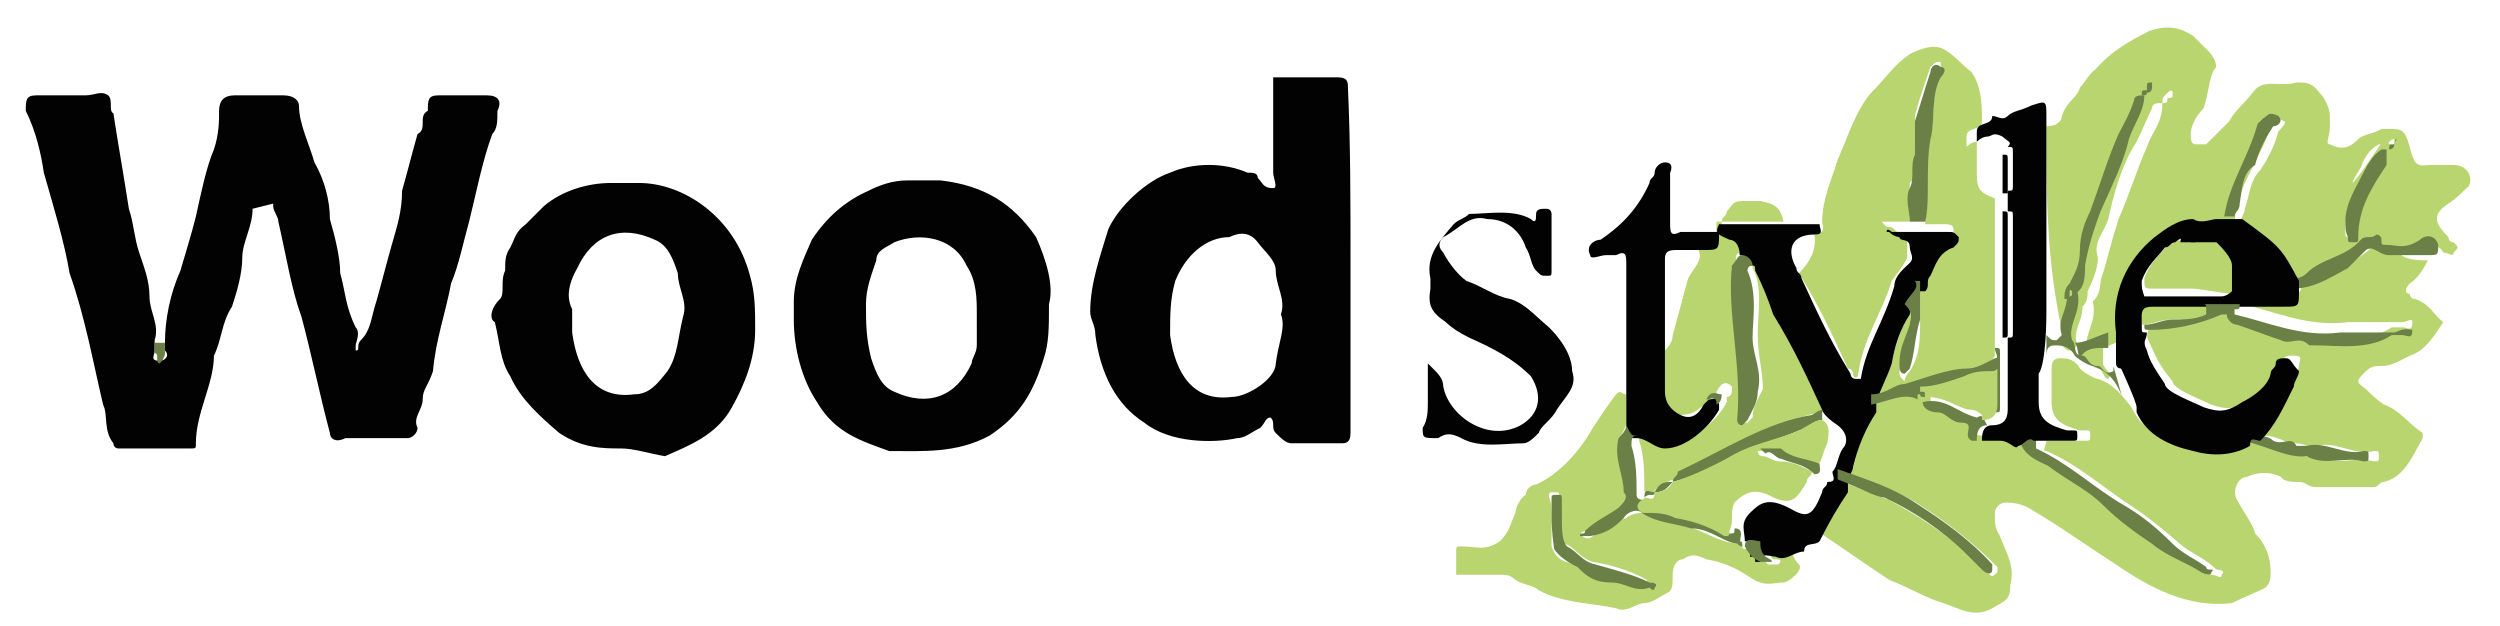 <?xml version="1.0" encoding="utf-8"?>
<!-- Generator: Adobe Illustrator 26.3.1, SVG Export Plug-In . SVG Version: 6.00 Build 0)  -->
<svg version="1.1" id="Layer_1" xmlns="http://www.w3.org/2000/svg" xmlns:xlink="http://www.w3.org/1999/xlink" x="0px" y="0px"
	 viewBox="0 0 97 24.3" style="enable-background:new 0 0 97 24.3;" xml:space="preserve">
<style type="text/css">
	.st0{fill:#B8D570;}
	.st1{fill:#020202;}
	.st2{fill:#6B8047;}
	.st3{fill:none;}
</style>
<g>
	<path class="st0" d="M94.2,10.1c-0.2,0.4-0.4,0.7-0.7,0.9c-0.2,0.2-0.2,0.4,0,0.4c0,0,0,0.2,0.2,0.2c0.6,0.2,0.7,0.6,1.1,0.9
		c-0.4,0.6-0.7,1.1-1.3,1.3c-0.4,0.2-0.7,0.4-1.1,0.4c-0.2,0-0.4,0-0.6,0.2c-0.4,0.4-0.4,0.4,0,0.7c0.2,0.2,0.4,0.4,0.7,0.6
		c0.6,0.2,0.9,0.7,1.5,1.1v0.2c-0.4,0.7-0.7,1.5-1.5,1.7c-0.2,0-0.2,0.2-0.4,0.2c-0.7,0-1.5,0-2.2,0c-0.4,0-0.4-0.2-0.7-0.2
		c-0.2,0-0.6,0-0.7-0.2c-0.4-0.2-0.9-0.2-1.3,0c-0.4,0-0.6,0.6-0.4,0.9c0.2,0.4,0.6,0.9,0.7,1.3c0.4,0.4,0.6,0.9,0.6,1.5
		c0,0.2,0,0.4-0.2,0.6c-0.4,0.2-0.9,0.4-1.3,0.6c-1.7,0.2-3.2-0.6-4.5-1.5c-1.1-0.7-2.2-1.5-3.4-2.2c-0.4-0.2-0.7-0.2-0.9-0.2
		c-0.2,0-0.4,0.2-0.4,0.4c0,0.4,0,0.6,0.2,0.9c0.2,0.6,0.6,1.1,0.4,1.9c0,0.6-0.2,0.6-0.7,0.9c-0.7,0.4-1.3,0-1.9-0.2
		c-0.7-0.2-1.3-0.6-2.1-0.9c-0.9-0.6-1.9-1.3-2.8-1.9c-0.2,0-0.4-0.2-0.4-0.2c0.4-0.6,0.7-1.3,1.1-1.9c0.7,0.4,1.3,0.6,2.1,0.9
		c1.1,0.6,2.2,1.3,3.2,2.2c0.2,0.2,0.4,0.4,0.6,0.6c0.2,0.2,0.2,0.2,0.4,0v-0.2c-0.9-0.9-1.9-1.7-3-2.4c-0.9-0.6-2.1-0.9-3-1.3
		c0-0.2,0.2-0.4,0.2-0.6c0.2-0.7,0.6-1.5,0.9-2.1c0.7,0,1.3-0.4,2.1-0.4c0,0.2,0,0.2,0.2,0.2c0,0.4,0.2,0.4,0.6,0.4
		c0.4,0,0.6,0.4,0.9,0.4c0.6,0,0,0.6,0.4,0.7c0,0,0,0,0.2,0c0.2,0,0.6,0,0.7,0c0.4,0,0.6,0.4,0.7,0.2c0.4,0.6,1.1,0.7,1.5,1.1
		c0.7,0.6,1.5,0.9,2.1,1.5c0.6,0.6,1.3,0.9,1.9,1.5c0.6,0.4,1.1,0.7,1.9,1.1c0.2,0,0.4,0.2,0.4,0c0.2-0.2-0.2-0.2-0.2-0.2
		c-0.4-0.4-0.9-0.6-1.3-0.9c-0.7-0.6-1.3-1.1-1.9-1.5c-1.1-0.7-2.2-1.7-3.4-2.2c-0.2,0,0-0.2,0-0.4c0.6,0,1.1,0,1.5,0
		c0.2,0,0.2,0,0.2-0.2s0-0.2-0.2-0.2c0,0,0,0-0.2,0c-0.7-0.2-1.1-0.4-1.1-1.1c0-0.4,0-0.9,0-1.3s0.2-0.4,0.4-0.4
		c0.4,0,0.6,0.2,0.7,0.4c0.2,0.2,0.6,0.4,0.7,0.4c0.6,0.2,0.9,0.6,1.3,1.1c0.4,0.9,1.3,1.3,2.2,1.5c0.7,0.2,1.5,0.2,2.2-0.2
		c0.9,0.2,1.9,0.7,2.8,0.6l0,0c0.7,0.4,1.5,0,2.2,0.2c0.2,0,0.2,0,0.2-0.2s0-0.2-0.2-0.2c-0.7,0.2-1.5-0.4-2.2-0.2
		c-0.2,0-0.4,0-0.4,0c-0.4-0.2-0.7,0-0.9-0.2c-0.4-0.2-0.7-0.2-0.9-0.2c0.6-0.6,0.9-1.3,1.3-2.1c0-0.2,0.2-0.4,0.2-0.6
		c0-0.2,0.2-0.4-0.2-0.4c-0.2,0-0.4,0-0.4,0.2c0,0.2-0.2,0.2-0.2,0.4c-0.2,0.6-0.7,0.9-1.1,1.1c-0.6,0.4-0.9,0.4-1.5,0.2
		c-0.4-0.2-1.5-0.6-1.5-0.9c-0.6-0.7-0.7-1.1-0.9-1.5c-0.2-0.4,0-0.4,0-0.7c0.9,0,1.7-0.4,2.6-0.7c0,0,0.2,0,0.4,0
		c0,0.2,0.2,0.4,0.4,0.4c0.6,0.2,1.1,0.4,1.7,0.6c0.4,0.2,0.7-0.2,1.1,0.2h0.2c0.9,0,2.1,0.2,3-0.4c0,0,0.2,0,0.4,0
		c0.2,0,0.4,0.2,0.4-0.2c0-0.2-0.2,0-0.4,0c-0.7,0-1.3,0-2.1,0c-1.5,0.2-2.8-0.4-4.1-0.7c0,0,0,0,0-0.2c0.2,0,0.2,0,0.2-0.2
		c0.6,0,0.9,0,1.5,0c0.6,0,0.6,0,0.6-0.6c0.7,0,1.3-0.6,2.1-0.7c0.2-0.2,0.6-0.4,0.7-0.6c0.4-0.4,0.6,0.2,0.9,0.2
		C93.2,10.1,93.8,10.1,94.2,10.1z"/>
	<path class="st0" d="M79.4,4.9c0.4,0,0.6-0.2,0.6-0.4c0.2-0.6,0.6-0.7,0.7-1.1c0.2-0.2,0.4-0.6,0.6-0.7c0.6-0.7,1.3-1.1,2.1-1.5
		c0.6-0.2,1.1-0.2,1.7,0.2c0.2,0.2,0.4,0.4,0.6,0.6c0.2,0.2,0.4,0.6,0.2,0.7c-0.2,0.4-0.2,0.9-0.4,1.5C85.2,4.5,85,4.9,85,5.2
		c0,0.2,0,0.4,0.2,0.4c0.2,0,0.4,0,0.4,0c0.4-0.4,0.6-0.6,0.9-0.9c0.2-0.4,0.6-0.7,0.9-1.1c0.4-0.6,1.1-0.2,1.7-0.4
		c0.4,0,0.6,0,0.9,0.4c0.2,0.2,0.4,0.6,0.4,0.9c0,0.2,0,0.2,0,0.4c0,0.4-0.2,0.7,0,0.7c0.4,0.2,0.7,0.2,1.1-0.2
		c0.2-0.2,0.6-0.2,0.9-0.4c0.2,0,0.2,0,0.2,0c0.6,0,0.7,0,0.9,0.7c0.2,0.9,0.4,0.7,0.9,0.7c0.2,0,0.6,0,0.7,0c0.2,0,0.4,0,0.6,0.2
		c0.2,0.2,0.2,0.6,0,0.7c-0.2,0.2-0.4,0.4-0.7,0.6c-0.6,0.4-0.6,0.7,0,1.3c0,0,0,0.2,0.2,0.2c0.2,0.2,0.2,0.2,0,0.4
		c0,0.2-0.2,0-0.4,0c-0.2-0.4-0.6-0.2-0.7-0.2c-0.4,0.2-0.7,0-1.3,0.2c-0.2,0-0.2,0-0.2-0.2c0-0.2-0.2-0.2-0.2-0.2
		c-0.2,0.2-0.6,0.2-0.6,0.2c-0.6,0.6-1.5,0.7-2.1,1.3c-0.2,0.2-0.4,0.2-0.6,0.2c-0.7-1.3-0.7-1.3-2.2-2.4c0-0.2,0.2-0.4,0.2-0.6
		c0.2-0.6,0.2-1.1,0.6-1.5c0.4-0.6,0.6-1.1,0.7-1.5c0,0,0.4-0.4,0.2-0.4c-0.2-0.2-0.4,0.2-0.6,0.2L88,5.2c-0.4,1.1-1.3,2.2-1.3,3.6
		c-0.2,0-0.6,0.2-0.7,0c-0.2-0.2-0.4,0-0.7,0c-0.6,0-1.1,0.4-1.5,0.7c-1.1,0.9-1.7,2.2-1.5,3.7c-0.4,0.2-0.9,0.4-1.3,0.4
		c-0.2-0.6,0.4-1.1,0.2-1.9c0.4-0.4,0.2-0.7,0.4-1.1c0.2-0.7,0.4-1.5,0.6-2.1c0.4-0.9,0.7-1.9,1.1-2.8c0.2-0.6,0.6-0.9,0.6-1.7
		c0.2,0,0.2,0,0.2-0.4c0-0.2,0,0,0,0v0.2c0.2,0,0.2,0,0.2-0.2c0,0,0-0.2-0.2,0c-0.2,0.2-0.2,0.2-0.2,0.4c-0.2,0-0.4,0-0.4,0.2
		c-0.2,0.4-0.4,0.9-0.6,1.3c-0.6,0.9-0.9,2.1-1.1,3c-0.2,0.6-0.6,0.9-0.4,1.5c0,0.4-0.2,0.9-0.4,1.3c0,0.2,0,0.4-0.2,0.6
		c0,0.6-0.4,0.9-0.2,1.5l-0.2,0.2c-0.2,0-0.2,0-0.4-0.2c0-0.2,0-0.4,0-0.6C79.4,10.1,79.4,7.5,79.4,4.9z M92.9,5.4
		c-0.2,0-0.2,0-1.9,3.2C91,8.8,91,9,91,9c0,0.2,0,0.2,0.2,0.2c0.2,0,0.2,0,0.2-0.2c0-1.1,0.6-2.1,1.1-2.8c0.2-0.2,0-0.2,0-0.4V5.6
		h-0.2c-0.4,0.2-0.6,0.6-0.7,0.9c-0.4,0.6-0.7,1.3,0.9-1.1C92.9,5.8,92.9,5.6,92.9,5.4L92.9,5.4C92.9,5.4,92.9,5.6,92.9,5.4
		C93,5.4,93,5.4,92.9,5.4C93,5.4,93,5.4,92.9,5.4z"/>
	<path class="st1" d="M6.4,13.3c0-0.9,0.2-1.9,0.6-2.8c0.2-0.7,0.4-1.3,0.6-2.1c0.2-0.9,0.4-1.9,0.7-2.6c0.2-0.6,0.2-1.1,0.2-1.5
		s0.2-0.6,0.6-0.6c0.6,0,1.3,0,1.9,0c0.4,0,0.6,0.2,0.6,0.4c0,0.7,0.4,1.5,0.6,2.2c0.4,0.7,0.6,1.5,0.6,2.2c0.2,0.7,0.4,1.5,0.4,2.1
		c0.2,0.7,0.2,1.3,0.6,2.1c0.2,0.2,0,0.6,0,0.7c0,0.2,0,0.2,0,0.2c0.2,0,0-0.2,0.2-0.4c0.4-0.4,0.4-0.9,0.6-1.5
		c0.2-0.7,0.4-1.5,0.6-2.2c0.2-0.7,0.4-1.3,0.4-2.1c0.2-0.7,0.4-1.5,0.6-2.2c0.4-0.2,0-0.7,0.4-0.9c0-0.4,0-0.6,0.4-0.6
		c0.6,0,1.3,0,1.9,0c0.4,0,0.6,0.2,0.4,0.6c0,0.4,0,0.7-0.2,0.9c-0.4,1.1-0.6,2.2-0.9,3.4c-0.2,0.7-0.4,1.7-0.7,2.4
		c-0.2,1.1-0.6,2.2-0.7,3.4c-0.2,0.6-0.4,0.7-0.4,1.1s-0.4,0.7-0.2,1.1c0,0.2-0.2,0.4-0.4,0.4c-0.7,0-1.5,0-2.4,0
		c-0.4,0.2-0.6,0-0.6-0.2c-0.4-1.5-0.7-3-1.1-4.5c-0.4-1.1-0.6-2.4-0.9-3.7c0-0.2-0.2-0.4-0.2-0.6V7.9L9.8,8.1
		c0,0.7-0.4,1.3-0.4,1.9s-0.2,1.3-0.4,1.9c-0.4,0.6-0.4,1.3-0.7,1.9c0,1.1-0.7,2.2-0.7,3.4c0,0.2,0,0.2-0.2,0.2c-0.9,0-1.9,0-2.8,0
		c-0.2,0-0.2-0.2-0.2-0.2C4,16.7,4.2,16.1,4,15.7c-0.4-1.7-0.7-3.4-1.3-5.1C2.5,9.4,2.1,8.1,1.7,6.7C1.6,6,1.4,5.1,1,4.3
		c0-0.4,0-0.6,0.4-0.6c0.6,0,1.1,0,1.9,0c0.4,0,0.6-0.2,0.9,0c0.2,0.2,0,0.6,0.2,0.7c0.2,1.3,0.4,2.4,0.6,3.7
		c0.2,0.6,0.2,1.1,0.4,1.7s0.4,1.1,0.4,1.7c0,0.6,0.4,1.1,0.2,1.7c0,0.2,0,0.2,0,0.4c0,0.2-0.2,0.4,0.2,0.4c0.2,0,0.4-0.2,0.2-0.4
		C6.4,13.5,6.4,13.3,6.4,13.3z M52.4,10.1c0,2.2,0,4.5,0,6.7c0,0.4-0.2,0.4-0.4,0.4c-0.6,0-1.3,0-1.9,0c-0.2,0-0.4-0.2-0.6-0.4
		c-0.2-0.2,0-0.4-0.2-0.6c-0.2,0-0.2,0.2-0.4,0.4c-0.4,0.2-0.6,0.4-0.9,0.4c-0.9,0.2-2.6,0.2-3.6-0.6c-1.1-0.7-1.7-1.9-1.9-3.4
		c0-0.4-0.2-0.6-0.2-0.9c0-1.1,0.4-2.2,0.7-3.2c0.4-0.9,1.5-1.9,2.4-2.2c0.9-0.4,2.1-0.4,3,0c0.2,0,0.4,0,0.4,0.2
		c0.2,0.2,0.2,0.4,0.6,0.4c0.2,0,0-0.4,0-0.6c0-1.3,0-2.4,0-3.7c0,0,0,0,0.4,0c0.7,0,1.3,0,2.1,0c0.4,0,0.4,0.2,0.4,0.4
		C52.4,5.6,52.4,7.9,52.4,10.1z M49.7,12.2c0.2-0.6-0.2-1.1-0.2-1.7c0-0.4-0.4-0.7-0.7-1.1S48.1,9,47.7,9.2c-0.9,0-1.7,0.7-2.1,1.7
		c-0.2,0.7-0.2,1.3-0.2,2.1c0.2,1.5,0.9,2.6,2.4,2.4c0.6,0,1.7-0.7,1.7-1.3C49.6,13.3,49.9,12.7,49.7,12.2z M24.1,17.4
		c-0.7,0-1.5,0-2.4-0.6c-0.7-0.6-1.5-1.3-1.9-2.2c-0.4-0.6-0.4-1.3-0.6-2.1C19,12.4,19,12,19.4,11.6c0.2-0.2,0-0.7,0.2-1.1
		c0-0.4,0-0.6,0.2-0.9c0.2-0.4,0.2-0.6,0.6-0.9c0.2-0.2,0.6-0.6,0.7-0.7c0.7-0.6,1.7-0.9,2.6-0.9c0.4,0,0.7,0,1.1,0
		c1.7,0,3.7,1.3,4.3,3.6c0.2,0.7,0.2,1.3,0.2,2.1c0,1.1-0.4,2.1-0.9,3c-0.6,1.1-1.7,1.5-2.6,1.9C25.2,17.6,24.6,17.4,24.1,17.4z
		 M22.2,12c0,0.4,0,0.6,0,0.9c0.2,1.5,0.9,2.6,2.4,2.4c0.6,0,0.9-0.4,1.3-0.9c0.4-0.6,0.4-1.3,0.6-2.1c0.2-0.6-0.2-1.1-0.2-1.7
		c-0.2-0.6-0.4-1.1-0.9-1.3c-1.3-0.6-2.4-0.2-3,1.1C22,11.1,22,11.6,22.2,12z M40.7,11.8c0,0.9,0,1.5-0.2,2.1
		c-0.4,1.3-0.9,2.2-2.1,3c-1.3,0.7-2.6,0.6-3.9,0.6c-1.1-0.4-2.1-0.7-2.8-1.9c-0.6-0.9-0.9-2.1-0.9-3.2c0-0.2,0-0.6,0-0.7
		c0-0.9,0.4-1.7,0.7-2.4c0.6-0.9,1.3-1.5,2.2-1.9c0.4-0.2,0.9-0.4,1.5-0.4c0.4,0,0.9,0,1.3,0c1.7,0.2,2.8,0.9,3.7,2.2
		C40.6,10.1,40.9,11.1,40.7,11.8z M37.9,12.2c0-0.6,0-1.3-0.4-1.9C37,9.2,35.7,9,34.7,9.4C34.4,9.6,34,9.7,34,10.1
		c-0.2,0.6-0.4,1.1-0.4,1.7c0,0.7,0,1.3,0.2,2.1c0.2,0.6,0.4,1.1,0.9,1.3c1.3,0.6,2.4,0.2,3-1.1c0-0.2,0.2-0.4,0.2-0.7
		C37.9,12.9,37.9,12.6,37.9,12.2z"/>
	<path class="st0" d="M70.7,8.6c0-0.9,0.4-1.7,0.6-2.4c0.4-0.9,0.7-1.9,1.3-2.6c0.6-0.6,0.9-1.1,1.5-1.5c0.4-0.2,0.9-0.4,1.3-0.2
		s0.7,0.6,1.1,0.9c0.4,0.6,0.4,1.3,0.4,1.9c0,0.4-0.6,0.2-0.6,0.6c0,0.2,0,0.4,0,0.4s0.2-0.2,0.4-0.2c0,0.4,0,0.7,0,1.3
		s0.2,0.7,0.7,0.9c0,0.2,0,0.4,0,0.6c0,1.5,0,3.2,0,4.7c0,0.2,0,0.2,0,0.4c0,0.2,0,0.4,0,0.4c-0.2,0.4-0.6,0.6-0.9,0.6
		c-0.9,0.2-1.7,0.4-2.4,0.6c-0.6,0.2-0.9,0.4-1.3,0.4c0.2-0.6,0.4-0.9,0.6-1.5c0.2-0.6,0.4-1.3,0.7-1.9c0.2,0.4,0,0.6,0,0.9
		c-0.2,0.6-0.2,0.9-0.4,1.5c0,0.2,0,0.2,0.2,0.4c0-0.2,0.2-0.4,0.2-0.4c0.4-0.6,0.4-1.3,0.4-1.9c0-0.6,0-0.9,0-1.5
		c0-0.2,0-0.4,0.2-0.6c0.2-0.4,0.4-0.9,0.9-1.1c0.2,0,0.2-0.2,0.2-0.4c0-0.2-0.2-0.2-0.4-0.2s-0.4,0-0.7,0c0-1.1,0-2.2,0.2-3.4
		c0.2-0.7,0-1.7,0.4-2.4V2.4c-0.2,0-0.2,0-0.4,0.2c-0.2,0.6-0.4,1.1-0.6,1.9c0,0.4,0,0.9,0,1.3s0.2,0.9-0.2,1.3c0,0.6,0,1.1,0,1.5
		c-0.4,0-0.6,0-0.9,0H73l0.2,0.2c0.2,0,0.2,0,0.4,0.2c0.2,0.2,0.4,0,0.4,0.4c0,0.2,0,0.4,0,0.6c-0.2,0.4-0.4,0.6-0.6,0.9
		c-0.4,1.3-1.1,2.2-1.3,3.6c0,0.2-0.2,0.2-0.2,0c0,0,0-0.2-0.2-0.2c-0.6-1.3-1.1-2.4-1.9-3.7c0.4-0.4,0.7-0.9,0.6-1.5
		C70.9,9,70.7,8.8,70.7,8.6z"/>
	<path class="st0" d="M69.6,20.8c0,0.4-0.2,0.7,0.2,1.1c0.2,0.2-0.4,0.7-0.6,0.7c-0.4,0-0.7,0.2-1.3-0.2c-0.6-0.4-1.1-0.6-1.7-0.7
		c-0.4-0.2-0.6-0.2-0.9,0c-0.2,0-0.4,0.2-0.4,0.6c0,0.4,0,0.6-0.2,0.7c-0.4,0.2-0.6,0.4-0.9,0.4s-0.7,0.4-1.1,0.2
		c-0.9-0.2-2.1-0.2-3-0.7c-0.2-0.2-0.6-0.2-0.9-0.4c-0.2-0.2-0.4-0.2-0.6-0.2c-0.6,0-1.1,0-1.7,0c0-0.4,0-0.6,0-0.9
		c0-0.2,0-0.2,0.2-0.2c0.6,0,0.9,0.2,1.5-0.2c0.4-0.4,0.4-0.7,0.6-1.1c0-0.2,0.2-0.6,0.4-0.7c0-0.2,0.2-0.4,0.4-0.4
		c0.9-0.4,1.7-1.3,2.2-2.2c0.4-0.6,0.6-0.9,0.9-1.3c0.2-0.2,0.2,0,0.4,0c0,0.4,0,0.7,0,1.1c0,0.2-0.2,0.4-0.2,0.6
		c-0.2,0.7,0.4,1.3,0.2,2.1c0.4,0.2,0,0.4-0.2,0.6c-0.4,0.4-0.9,0.6-1.3,0.9c0,0-0.4,0-0.2,0.2c0,0,0.2,0.2,0.4,0
		c0.4-0.2,0.9-0.6,1.3-0.7c0.2-0.2,0.6-0.2,0.7-0.2c0.6,0.4,1.3,0.4,1.9,0.6c0.6,0.2,1.1,0.6,1.9,0.6c0,0.2,0,0.2,0.2,0.2h0.2
		c0.2,0.2,0.4,0.4,0.6,0.6h0.4c0.2-0.2,0-0.2-0.2-0.2c-0.2-0.2-0.2-0.4-0.2-0.6C68.9,21.2,69.2,20.8,69.6,20.8z M60.2,20.1
		c0,0.4,0,0.7,0,1.1c0.2,0.6,0.6,0.6,0.9,0.7c0.4,0.4,0.7,0.6,1.3,0.6c0.6,0,0.9,0.4,1.5,0.2h0.2c0-0.2-0.2,0-0.2-0.2
		c-0.7-0.4-1.5-0.6-2.1-0.7c-0.6-0.2-0.7-0.6-1.1-0.7c-0.2-0.2-0.4-0.7-0.2-1.1c0-0.2,0-0.4,0-0.7c0-0.2,0-0.2-0.2-0.2
		s-0.2,0-0.2,0.2C60.2,19.5,60.2,19.7,60.2,20.1z"/>
	<path class="st0" d="M66.6,8.6h0.2c0,0.4,0.2,0.6,0.4,0.6s0.4,0.4,0.4,0.6c-0.4,0-0.2,0.4-0.2,0.4c-0.2,2.1,0.4,4.1,0.2,6
		c0,0.2,0,0.2,0.2,0.2l0.2-0.2c0-0.4,0.2-0.7,0.4-1.1c0-0.7-0.2-1.3-0.2-2.1c0-0.9,0.2-1.9-0.2-2.6c0-0.2,0-0.2,0.2-0.2
		c0.2,0,0.2,0,0.2,0.2c0.2,0.6,0.6,1.1,0.7,1.7c0.6,1.3,1.1,2.4,1.9,3.7c-0.2,0-0.2,0.2-0.4,0.2c-1.9,0.4-3.6,1.5-5.1,2.2
		c-0.2,0-0.2,0.2-0.2,0.4c-0.4,0-0.7,0-0.7,0.4c-0.2,0-0.4-0.2-0.4,0.2c-0.2,0-0.4,0-0.4-0.2c0-0.6,0-1.3-0.2-1.9
		c0-0.2,0-0.4,0.2-0.4c0.4,0.2,0.6,0.4,1.1,0.4c0.7,0,1.7-0.7,2.1-1.5c0,0,0,0,0-0.2c0.2,0,0.2-0.2,0.2-0.4
		c-0.2-0.2-0.4-0.2-0.6,0.2c0,0.2,0,0.2-0.2,0.2c-0.6,0.7-0.9,0.7-1.3,0.7c-0.4-0.2-0.6-0.4-0.6-0.9c0-0.6,0-0.9,0-1.5
		c0.2-0.2,0.4-0.4,0.4-0.7c0.2-0.7,0.4-1.5,0.6-2.2c0.2-0.4,0.6-0.7,0.4-1.1C66.6,9.4,66.6,9.4,66.6,8.6z"/>
	<path class="st1" d="M70.7,15.9c-0.6-1.3-1.1-2.4-1.9-3.7c-0.2-0.6-0.4-1.1-0.7-1.7c0-0.2,0-0.2-0.2-0.2c0-0.2-0.2-0.4-0.4-0.4
		c0-0.4-0.2-0.6-0.4-0.6c-0.4-0.2-0.6-0.2-0.4-0.6c0.7,0,1.5,0,2.4,0c0.6,0,1.1,0,1.5,0c0,0.2,0.2,0.4-0.2,0.4
		c-0.9,0-1.1,0.6-0.7,1.3c0,0.2,0.2,0.2,0.2,0.4c0.6,1.3,1.1,2.4,1.9,3.7c0,0,0,0.2,0.2,0.2h0.2c0.2-1.3,0.9-2.2,1.3-3.6
		c0-0.4,0.4-0.7,0.6-0.9c0.2-0.2,0-0.4,0-0.6c0-0.4-0.4-0.2-0.4-0.4c0,0-0.2,0-0.4-0.2L73.2,9c0-0.2,0.2,0,0.2,0c0.4,0,0.6,0,0.9,0
		c0.2,0,0.4,0,0.6,0c0.2,0,0.4,0,0.7,0c0.2,0,0.2,0,0.4,0.2c0,0.2,0,0.2-0.2,0.4c-0.6,0.2-0.7,0.7-0.9,1.1c-0.2,0.2,0,0.4-0.2,0.6
		h-0.2c0,0.4-0.4,0.6-0.4,0.9c-0.4,0.6-0.6,1.3-0.7,1.9c-0.2,0.6-0.4,0.9-0.6,1.5c0,0.2,0,0.2,0,0.4c-0.4,0.6-0.7,1.3-0.9,2.1
		c0,0.2-0.2,0.4-0.2,0.6s0,0.2,0,0.4c-0.4,0.6-0.7,1.1-1.1,1.9c-0.2,0.2-0.6,0-0.6,0.4c-0.4,0-0.7,0.4-1.1,0.2
		c-0.2,0-0.6-0.2-0.6,0.2h-0.2c0-0.2,0-0.2-0.2-0.2c0-0.2,0.2-0.6-0.2-0.6c0-0.4-0.2-0.7,0.2-1.1c0.4-0.4,0.7-0.6,1.5-0.2
		c0.7,0.4,0.9,0.4,1.3-0.6c0-0.2,0.2-0.2,0.2-0.4c0.4,0,0.2-0.2,0.2-0.4c0.2-0.2,0.2-0.6,0.4-0.9c0.2-0.2,0.2-0.6-0.2-0.9
		C70.7,16.1,70.7,15.9,70.7,15.9z"/>
	<path class="st1" d="M55.4,15.6c0-0.4,0-0.9,0-1.3v-0.2c0,0,0,0,0.2,0.2c0.2,0.2,0.4,0.4,0.4,0.7c0.2,1.1,1.7,2.2,3,1.5
		c0.7-0.4,0.9-1.1,0.4-1.9c-0.7-0.7-1.5-1.1-2.4-1.5c-0.4-0.2-0.7-0.4-0.9-0.6c-0.6-0.4-0.7-0.7-0.6-1.3c0-0.2,0-0.2,0-0.4
		c-0.2-0.9,0.4-1.5,0.9-2.1c0.2-0.2,0.4-0.2,0.6-0.4c0.7,0,1.7-0.2,2.4,0.2c0.2,0.2,0.2,0,0.2-0.2c0-0.2,0.2-0.2,0.4-0.2
		s0.2,0.2,0.2,0.2c0,0.7,0,1.5,0,2.2c0,0.2,0,0.2-0.2,0.2s-0.2,0-0.4-0.2c-0.2-0.2-0.2-0.6-0.4-0.9c-0.2-0.6-0.7-1.1-1.5-1.1
		c-0.7-0.2-1.1,0.4-1.7,0.7c-0.2,0.2-0.2,0.4,0,0.6c0.2,0.4,0.6,0.9,0.9,1.1c0.6,0.2,1.1,0.6,1.7,0.7c0.6,0.2,0.9,0.6,1.5,1.1
		c0.7,0.7,0.9,1.3,0.9,1.7c0.2,0.6-0.2,0.9-0.6,1.5c-0.2,0.4-0.6,0.6-0.7,0.9c-0.2,0.2-0.4,0.4-0.6,0.4c-0.7,0-1.7,0.2-2.4-0.2
		c-0.4-0.2-0.6-0.2-0.9,0c-0.6,0-0.6,0-0.6-0.4C55.4,16.3,55.4,15.9,55.4,15.6z"/>
	<path class="st1" d="M64.6,13.7c0,0.6,0,0.9,0,1.5c0,0.4,0.2,0.7,0.6,0.9s0.7,0,0.9-0.4l0.2-0.2c0.2,0,0.4-0.2,0.4,0.2
		c0,0,0,0,0,0.2c-0.4,0.7-1.3,1.5-2.1,1.5c-0.4,0-0.7-0.4-1.1-0.4c-0.4,0-0.4,0-0.4-0.4c0-0.4,0-0.7,0-1.1c0-1.7,0-3.6,0-5.2
		c0-0.4,0-0.6-0.4-0.4c-0.2,0-0.2,0-0.4,0c-0.2,0-0.6,0.2-0.6,0c-0.2-0.4,0.2-0.6,0.4-0.6c0.9-0.6,1.5-1.3,1.9-2.2
		c0-0.2,0.2-0.2,0.2-0.4c0-0.2,0.2-0.4,0.4-0.4c0.4,0,0.2,0.4,0.2,0.4c0,0.6,0,1.3,0,1.9c0,0.4,0,0.6,0.4,0.4c0.6,0,1.1,0,1.5,0
		c0,0.7,0,0.7-0.6,0.7c-0.4,0-0.7,0-1.1,0c-0.4,0-0.4,0.2-0.4,0.4C64.6,11.1,64.6,12.4,64.6,13.7z"/>
	<path class="st2" d="M88.9,11.2c0-0.2,0-0.2,0-0.4c0.2,0,0.4,0,0.6-0.2c0.6-0.6,1.5-0.6,2.1-1.3c0.2-0.2,0.4,0,0.6-0.2
		c0,0,0.2,0,0.2,0.2c0,0.2,0,0.2,0.2,0.2c0.4,0,0.7,0.2,1.3-0.2c0.2-0.2,0.6-0.2,0.7,0.2c0,0.4,0,0.4-0.4,0.4c-0.6,0-1.1,0-1.5,0
		s-0.6-0.4-0.9-0.2c-0.4,0.4-0.6,0.6-0.7,0.7C90.2,10.9,89.7,11.2,88.9,11.2z"/>
	<path class="st0" d="M69.2,8.6c-0.7,0-1.5,0-2.4,0c0-0.2,0.2-0.2,0.2-0.4c0.2-0.2,0.2-0.4,0.6-0.4c0.2,0,0.6,0,0.7,0
		C68.9,7.9,69.1,8.1,69.2,8.6z"/>
	<path class="st2" d="M6.4,13.3c0,0.2,0,0.2,0,0.4c0,0.2-0.2,0.4-0.2,0.4c-0.2,0,0-0.4-0.2-0.4c0,0,0-0.2,0-0.4
		C6.1,13.3,6.2,13.3,6.4,13.3z"/>
	<path class="st2" d="M78.4,17.2c0.2,0,0.4-0.4,0.6-0.2c0,0.2,0,0.4,0,0.4c1.3,0.6,2.2,1.5,3.4,2.2c0.7,0.4,1.3,0.9,1.9,1.5
		c0.4,0.4,0.9,0.6,1.3,0.9c0,0.2,0.4,0,0.2,0.2c0,0.2-0.4,0-0.4,0c-0.6-0.4-1.3-0.6-1.9-1.1c-0.6-0.4-1.3-0.9-1.9-1.5
		c-0.6-0.6-1.3-0.9-2.1-1.5C79.4,18,78.6,17.8,78.4,17.2z"/>
	<path class="st2" d="M71.3,18.6c0-0.2,0-0.2,0-0.4c1.1,0.4,2.1,0.7,3,1.3c1.1,0.7,2.2,1.5,3,2.4v0.2c0,0.2-0.2,0.2-0.4,0
		c-0.2-0.2-0.4-0.4-0.6-0.6c-0.9-0.9-2.1-1.7-3.2-2.2C72.8,19.3,72.1,18.9,71.3,18.6z"/>
	<path class="st2" d="M72.6,15.7c0-0.2,0-0.2,0-0.4c0.6,0,0.9-0.4,1.3-0.4c0.7-0.2,1.7-0.6,2.4-0.6c0.4,0,0.7-0.2,1.1-0.4
		c0.2,0,0-0.2,0-0.4c0.2,0,0.2,0,0.2,0.2c0,0.7,0,1.3,0,2.1c0,0.2,0,0.2-0.2,0.2c0-0.4,0-0.9,0-1.3s-0.2-0.2-0.2,0
		c-0.4,0-0.7,0.2-1.1,0.2c-0.6,0.2-1.1,0.4-1.7,0.4v0.2C73.9,15.2,73.2,15.6,72.6,15.7z"/>
	<path class="st2" d="M86.9,17.1c0-0.4,0.2-0.2,0.4-0.2c0.4,0,0.7,0,0.9,0.2c0.4,0.2,0.7-0.2,0.9,0.2c0.2,0,0.4,0,0.4,0
		c0.7-0.2,1.5,0.4,2.2,0.2c0.2,0,0.2,0,0.2,0.2c0,0.2,0,0.2-0.2,0.2c-0.7-0.2-1.5,0.2-2.2-0.2l0,0C88.7,17.8,87.8,17.2,86.9,17.1z"
		/>
	<path class="st2" d="M77.1,16.5c-0.4,0-0.4,0.4-0.4,0.6c0,0,0,0-0.2,0c-0.4-0.2,0.2-0.7-0.4-0.7c-0.4,0-0.6-0.4-0.9-0.4
		c-0.4,0-0.6-0.2-0.6-0.4c0.9-0.2,1.3,0.4,2.1,0.6C76.9,16.1,76.9,16.1,77.1,16.5C77.1,16.3,77.1,16.3,77.1,16.5z"/>
	<path class="st2" d="M74.7,15.4c-0.2,0-0.2,0-0.2-0.2C74.7,15.2,74.7,15.4,74.7,15.4z"/>
	<path class="st2" d="M80.5,11.4L80.5,11.4c-0.2-0.2-0.2-0.2-0.2,0c0,0.2,0,0.2-0.2,0.2c0-0.2,0-0.4,0.2-0.6
		c0.2-0.4,0.4-0.7,0.4-1.3s0.2-1.1,0.4-1.5c0.4-1.1,0.7-2.1,1.1-3c0.2-0.4,0.4-0.7,0.6-1.3c0-0.2,0.2-0.2,0.4-0.2
		c0,0.6-0.4,1.1-0.6,1.7c-0.2,0.9-0.7,1.9-1.1,2.8C81.2,9,81,9.7,80.9,10.3C80.9,10.7,80.9,11.2,80.5,11.4z"/>
	<path class="st2" d="M86.7,8.4c-0.2,0-0.2,0-0.4,0c0.2-1.3,0.9-2.2,1.3-3.6l0.2-0.2C88,4.5,88,4.3,88.4,4.5c0.2,0.2,0,0.4-0.2,0.4
		c-0.4,0.6-0.6,1.1-0.7,1.5C87,6.7,87,7.3,86.9,7.9C86.9,8.2,86.7,8.2,86.7,8.4z"/>
	<path class="st2" d="M91,8.6c0-0.7,0.4-1.3,0.7-1.9c0.2-0.4,0.4-0.7,0.7-0.9h0.2V6c0,0.2,0,0.2,0,0.4c-0.6,0.9-1.1,1.7-1.1,2.8
		c0,0.2,0,0.2-0.2,0.2c-0.2,0-0.2,0-0.2-0.2C91,9,91,8.8,91,8.6z"/>
	<path class="st2" d="M81.8,12.9c0,0.2,0,0.4,0,0.6c-0.4,0-0.7,0-0.9,0.4c-0.4,0-0.2-0.4-0.4-0.6C80.9,13.3,81.2,13.1,81.8,12.9z"/>
	<path class="st2" d="M83.5,3.2v0.2c0,0,0,0.2-0.2,0.2V3.4C83.3,3.2,83.3,3.2,83.5,3.2z"/>
	<path class="st2" d="M92.7,5.8c0-0.2,0-0.2,0.2-0.2C92.9,5.6,92.9,5.8,92.7,5.8z"/>
	<path class="st2" d="M93,5.4L93,5.4L93,5.4C92.9,5.6,92.9,5.4,93,5.4C92.9,5.4,92.9,5.4,93,5.4z"/>
	<path class="st2" d="M83.1,3.7c0-0.2,0-0.2,0.2-0.2C83.3,3.7,83.3,3.7,83.1,3.7z"/>
	<path class="st2" d="M74.7,8.6c-0.4,0-0.2,0-0.6,0c0-0.4-0.2-0.9,0-1.3s0-0.9,0.2-1.3c0-0.4,0-0.9,0-1.3c0.2-0.6,0.4-1.3,0.6-1.9
		c0-0.2,0.2-0.4,0.4-0.2c0.2,0,0.2,0.2,0,0.4c-0.4,0.7-0.2,1.7-0.4,2.4C74.7,6.6,74.9,7.7,74.7,8.6z"/>
	<path class="st2" d="M73.9,11.8c0.2-0.4,0.6-0.6,0.4-0.9h0.2c0,0.6,0,0.9,0,1.5c-0.2,0.6-0.2,1.3-0.4,1.9l-0.2,0.2
		c-0.2,0-0.2-0.2-0.2-0.4c0-0.6,0.2-0.9,0.4-1.5C74.1,12.4,74.3,12.2,73.9,11.8z"/>
	<path class="st1" d="M77.7,8.2c0.2,0,0.2,0,0.2,0.2c0,1.5,0,3,0,4.5c0,0.2,0,0.2-0.2,0.2C77.7,11.4,77.7,9.9,77.7,8.2z"/>
	<path class="st0" d="M85.2,9.4c0.4,0,0.7-0.4,0.9-0.2c0.2,0.4,0.9,1.1,0.7,1.5c-0.2,0.2,0.4,0.7-0.2,0.7c-0.2,0-1.3-0.2-1.5-0.2
		c-0.6,0-0.9,0-1.5,0c-0.4,0-0.4,0-0.4-0.4c0.2-0.6,0.6-0.9,0.9-1.3c0.2,0,0.2-0.2,0.4-0.2C84.6,9.4,85,9.4,85.2,9.4z"/>
	<path class="st0" d="M74.7,15.4c0-0.2,0-0.2-0.2-0.2V15c0.6,0,1.1-0.2,1.7-0.4c0.4-0.2,0.7-0.2,1.1-0.2c0.2,0,0.2-0.2,0.2,0
		c0,0.4,0,0.9,0,1.3c0,0.4-0.2,0.6-0.6,0.6v-0.2c0,0-0.2-0.2-0.4-0.2C76,15.9,75.6,15.4,74.7,15.4z"/>
	<path class="st0" d="M85.7,12C85.7,12.2,85.7,12.2,85.7,12c-0.6,0.4-1.1,0.4-1.5,0.4s-0.7,0.2-1.1,0.2c0-0.2,0-0.2,0-0.4
		c0-0.2,0-0.4,0.4-0.4c0.7,0,1.3,0,2.1,0C85.5,11.8,85.7,11.8,85.7,12z"/>
	<path class="st0" d="M80.7,13.9c0.2-0.4,0.6-0.4,0.9-0.4c0,0.2,0,0.4,0,0.6c0,0.2,0.4,0.4,0.2,0.6c-0.2,0-0.2-0.4-0.4-0.4
		C81,14.2,81,13.9,80.7,13.9z"/>
	<path class="st1" d="M77.7,7.5c0-0.6,0-1.1,0-1.5c0.2,0,0.2,0,0.2,0.2c0,0.4,0,0.9,0,1.3C77.9,7.5,77.9,7.5,77.7,7.5z"/>
	<path class="st1" d="M85.2,9.4c-0.2,0-0.4,0-0.6,0C84.6,9,85,9,85.2,9.4z"/>
	<path class="st2" d="M63.1,16.5c0.2,0.4,0.2,0.4,0.4,0.4c-0.2,0-0.2,0.2-0.2,0.4c0.2,0.6,0.2,1.3,0.2,1.9c0,0.2,0.2,0.2,0.4,0.2
		c0.2,0.2-0.6,0.4,0,0.4c0.4,0,0.7,0,1.3,0.2c0.7,0.2,1.3,0.4,1.9,0.7c0.2,0,0.2,0,0.2-0.2c0.4,0,0.2,0.4,0.2,0.6
		c-0.6,0-1.1-0.6-1.9-0.6c-0.6-0.2-1.3-0.2-1.9-0.6c-0.2-0.2-0.6,0-0.7,0.2c-0.4,0.4-0.7,0.6-1.3,0.7h-0.4c0-0.2,0.2,0,0.2-0.2
		c0.4-0.4,0.9-0.6,1.3-0.9c0.2-0.2,0.4-0.4,0.2-0.6c0-0.7-0.4-1.3-0.2-2.1C62.9,16.9,63.1,16.7,63.1,16.5z"/>
	<path class="st2" d="M60.2,20.1c0-0.4,0-0.6,0-0.7c0-0.2,0-0.2,0.2-0.2s0.2,0,0.2,0.2s0,0.4,0,0.7c0,0.4,0,0.9,0.2,1.1
		c0.4,0.2,0.6,0.6,1.1,0.7c0.7,0.2,1.5,0.4,2.1,0.7c0,0,0.4,0,0.2,0.2c0,0.2-0.2,0-0.2,0c-0.6,0.2-0.9-0.2-1.5-0.2
		c-0.6,0-0.9-0.2-1.3-0.6c-0.4-0.2-0.7-0.4-0.9-0.7C60.2,20.6,60.2,20.2,60.2,20.1z"/>
	<path class="st2" d="M67.7,21.2c0-0.4,0.4-0.2,0.6-0.2c0,0.2,0,0.4,0.2,0.6c0,0,0.4,0.2,0.2,0.2c0,0-0.2,0-0.4,0
		C68.1,21.7,67.9,21.6,67.7,21.2z"/>
	<path class="st2" d="M67.4,21c0.2,0,0.2,0,0.2,0.2C67.6,21.2,67.4,21.2,67.4,21z"/>
	<path class="st2" d="M67.6,9.9c0.2,0,0.4,0.2,0.4,0.4c-0.2,0-0.2,0.2-0.2,0.2c0.4,0.9,0.2,1.9,0.2,2.6s0.4,1.3,0.2,2.1
		c0,0.4-0.2,0.7-0.4,1.1l-0.2,0.2c-0.2,0-0.2-0.2-0.2-0.2c0.2-2.1-0.4-4.1-0.2-6C67.4,10.1,67.4,9.9,67.6,9.9z"/>
	<path class="st2" d="M70.7,15.9c0,0.2,0,0.2,0,0.4c-0.4,0-0.6,0.4-0.9,0.4c-0.9,0.4-1.9,0.6-2.8,1.1c-0.7,0.4-1.3,0.7-2.1,0.9
		c0-0.2,0.2-0.2,0.2-0.4c1.9-0.9,3.4-1.9,5.2-2.2C70.6,15.9,70.7,15.9,70.7,15.9z"/>
	<path class="st2" d="M64.2,19.1c0.2-0.4,0.4-0.4,0.7-0.4C64.7,18.9,64.6,19.1,64.2,19.1z"/>
	<path class="st2" d="M66.6,15.7c0-0.4-0.2-0.2-0.4-0.2c0.2-0.4,0.4-0.2,0.6-0.2C66.8,15.4,66.8,15.6,66.6,15.7z"/>
	<path class="st2" d="M63.8,19.3c0-0.4,0.2-0.2,0.4-0.2C64.2,19.3,64,19.1,63.8,19.3z"/>
	<path class="st0" d="M63.8,19.3c0.2,0,0.4,0.2,0.4-0.2c0.4,0,0.6-0.2,0.7-0.4c0.7-0.2,1.5-0.6,2.1-0.9c0.9-0.6,1.9-0.7,2.8-1.1
		c0.4-0.2,0.6-0.4,0.9-0.4c0.4,0.2,0.2,0.7,0.2,0.9c-0.2,0.4-0.2,0.7-0.4,0.9c-0.6-0.4-1.1-0.2-1.5-0.6c-0.2,0-0.4,0-0.6,0h-0.2
		c0,0,0,0.2,0.2,0.2c0.2,0,0.4,0.2,0.6,0.2c0.6,0,0.9,0.2,1.3,0.4c0,0.2-0.2,0.2-0.2,0.4c-0.4,0.7-0.6,0.9-1.3,0.6
		c-0.7-0.4-1.1-0.2-1.5,0.2c-0.2,0.4,0,0.7-0.2,1.1c0,0.2,0,0.2-0.2,0.2c-0.6-0.4-1.3-0.6-1.9-0.7c-0.4-0.2-0.7-0.2-1.3-0.2
		C63.2,19.5,64,19.3,63.8,19.3z"/>
	<path class="st2" d="M70.4,18.4C70,18,69.6,18,69.1,17.8c-0.2,0-0.4-0.4-0.6-0.2c0,0,0,0-0.2-0.2h0.2c0.2,0,0.4,0,0.6,0
		c0.4,0.4,1.1,0.4,1.5,0.6C70.6,18.2,70.7,18.4,70.4,18.4z"/>
	<path class="st1" d="M79.4,12.2L79.4,12.2c0-2.4,0-4.9,0-7.3c0-0.2,0-0.2,0-0.4c0-0.6,0-0.6-0.6-0.4c-0.4,0.2-0.7,0.2-0.9,0.4
		c-0.2,0.2-0.4,0-0.6,0c0,0.4-0.6,0.2-0.6,0.6c0,0.2,0,0.4,0,0.4s0.2-0.2,0.4-0.2c0.2,0,0.2-0.2,0.6,0c0.2,0.2,0.4,0.2,0.2,0.4
		c0.2,0,0.2,0,0.2,0.2c0,0.4,0,0.9,0,1.3c0,0.2,0,0.2-0.2,0.2v0.2c0,0.2,0,0.4,0,0.6c0.2,0,0.2,0,0.2,0.2c0,1.5,0,3,0,4.5
		c0,0.2,0,0.2-0.2,0.2c0,0.2,0,0.2,0,0.4c0,0.6,0,1.7,0,2.4c0,0.4-0.2,0.6-0.6,0.6c-0.4,0-0.4,0.4-0.4,0.6c0.2,0,0.6,0,0.7,0
		c0.4,0,0.6,0.4,0.7,0.2c0.2,0,0.4-0.4,0.6-0.2c0.6,0,1.1,0,1.5,0c0.2,0,0.2,0,0.2-0.2c0-0.2,0-0.2-0.2-0.2c0,0,0,0-0.2,0
		c-0.7-0.2-1.1-0.4-1.1-1.1c0-0.4,0-0.7,0-1.1l0,0C79.4,14.1,79.4,12.2,79.4,12.2z"/>
	<path class="st2" d="M82,14.2L82,14.2v0.2c-0.4,0.2-0.4-0.2-0.6-0.2c-0.4,0-0.4-0.4-0.6-0.4c-0.4,0-0.2-0.4-0.4-0.6
		c-0.2-0.6,0.4-1.1,0.2-1.9v-0.2c-0.2,0-0.2,0-0.2,0.2c0,0.2,0,0.2-0.2,0.2c0,0.6-0.4,0.9-0.2,1.5l-0.2,0.2c-0.2,0-0.2,0-0.4-0.2
		c0-0.2,0-0.4,0-0.6s0-0.4,0-0.6l0,0c0,0,0,1.9,0,2.2l0,0v-0.2c0-0.4,0.2-0.4,0.4-0.4c0.4,0,0.6,0.2,0.7,0.4
		c0.2,0.2,0.6,0.4,0.7,0.4c0.6,0.2,0.9,0.6,1.1,1.1l0,0C82.4,15.6,82,14.2,82,14.2z"/>
	<g>
		<path class="st3" d="M83.5,11.2c0.6,0,0.9,0,1.5,0c0.2,0,0.4,0,0.6,0c0.4,0,0.7,0,0.9,0l0,0l0,0c0.2,0,0.4-0.2,0.4-0.2
			c0-0.2,0-0.2,0-0.4c0,0,0,0,0-0.2v-0.2c0,0,0,0,0-0.2l0,0c-0.2-0.4-0.4-0.7-0.6-0.9c-0.2,0-0.2,0-0.4,0c-0.2,0-0.4,0-0.6,0
			C85.2,9,85,9,84.8,9.2c-0.2,0-0.4,0.2-0.4,0.2c-0.6,0.4-0.9,0.7-0.9,1.3C83.1,11.2,83.1,11.2,83.5,11.2z"/>
		<path class="st1" d="M88.7,13.9c-0.2,0-0.4,0-0.4,0.2c0,0.2-0.2,0.2-0.2,0.4C88,15,87.4,15.4,87,15.6c-0.6,0.4-0.9,0.4-1.5,0.2
			c-0.4-0.2-1.5-0.6-1.5-0.9c-0.4-0.6-0.6-0.9-0.7-1.3c-0.2-0.4,0-0.4,0-0.7c-0.2,0-0.2,0-0.2-0.2c0-0.2,0-0.2,0-0.4
			c0-0.2,0-0.4,0.4-0.4c0.7,0,1.3,0,2.1,0c0.2,0,1.3,0,1.5,0c0.6,0,0.9,0,1.5,0c0.6,0,0.6,0,0.6-0.6c0-0.2,0-0.2,0-0.4
			c-0.7-1.3-0.7-1.3-2.2-2.4c-0.2,0-0.2,0-0.4,0c-0.2,0-0.2,0-0.6,0c-0.2,0-0.6,0.2-0.9,0c-0.6,0-1.1,0.4-1.5,0.7
			c-1.1,0.9-1.7,2.2-1.5,3.7c0,0.2,0,0.4,0,0.6s0,0.4,0,0.6c0,0.2,0.2,0.2,0.2,0.2l0,0c0,0,0.6,1.3,0.6,1.5l0,0c0,0,0,0,0,0.2
			c0.4,0.9,1.3,1.3,2.2,1.5c0.7,0.2,1.5,0.2,2.2-0.2c0-0.4,0.2-0.2,0.4-0.2c0.6-0.6,0.9-1.3,1.3-2.1c0-0.2,0.2-0.4,0.2-0.6
			C88.9,14.1,88.9,13.9,88.7,13.9z M83.1,10.9c0.2-0.6,0.6-0.9,0.9-1.3c0.2,0,0.2-0.2,0.4-0.2c0.2-0.2,0.4-0.2,0.6,0
			c0.2,0,0.4,0,0.6,0c0.2,0,0.2,0,0.4,0c0.2,0.2,0.6,0.6,0.6,0.9l0,0c0,0,0,0,0,0.2v0.2c0,0,0,0,0,0.2c0,0.2,0,0.2,0,0.4
			c0,0-0.2,0.2-0.4,0.2l0,0l0,0c-0.2,0-0.7,0-0.9,0c-0.2,0-0.4,0-0.6,0c-0.6,0-0.9,0-1.5,0C83.1,11.2,83.1,11.2,83.1,10.9z"/>
		<path class="st2" d="M92.9,12.9c-0.7,0-1.3,0-2.1,0c-1.5,0.2-2.8-0.4-4.1-0.7c0,0,0,0,0-0.2c0.2,0,0.2,0,0.2-0.2c0,0-1.3,0-1.5,0
			c0.2,0,0.2,0,0.2,0.2h0.2h-0.2v0.2c-0.4,0.2-0.9,0.2-1.3,0.2s-0.7,0.2-1.1,0.2c0,0.2,0,0.2,0.2,0.2c0.9,0,1.9-0.2,2.8-0.6h0.2
			c0,0.2,0.2,0.4,0.4,0.4c0.6,0.2,1.1,0.4,1.7,0.6c0.4,0.2,0.7-0.2,1.1,0.2h0.2c0.9,0,2.1,0.2,3-0.4c0,0,0.2,0,0.4,0
			c0.2,0,0.4,0.2,0.4-0.2C93.2,12.7,93,12.9,92.9,12.9z"/>
	</g>
</g>
</svg>
